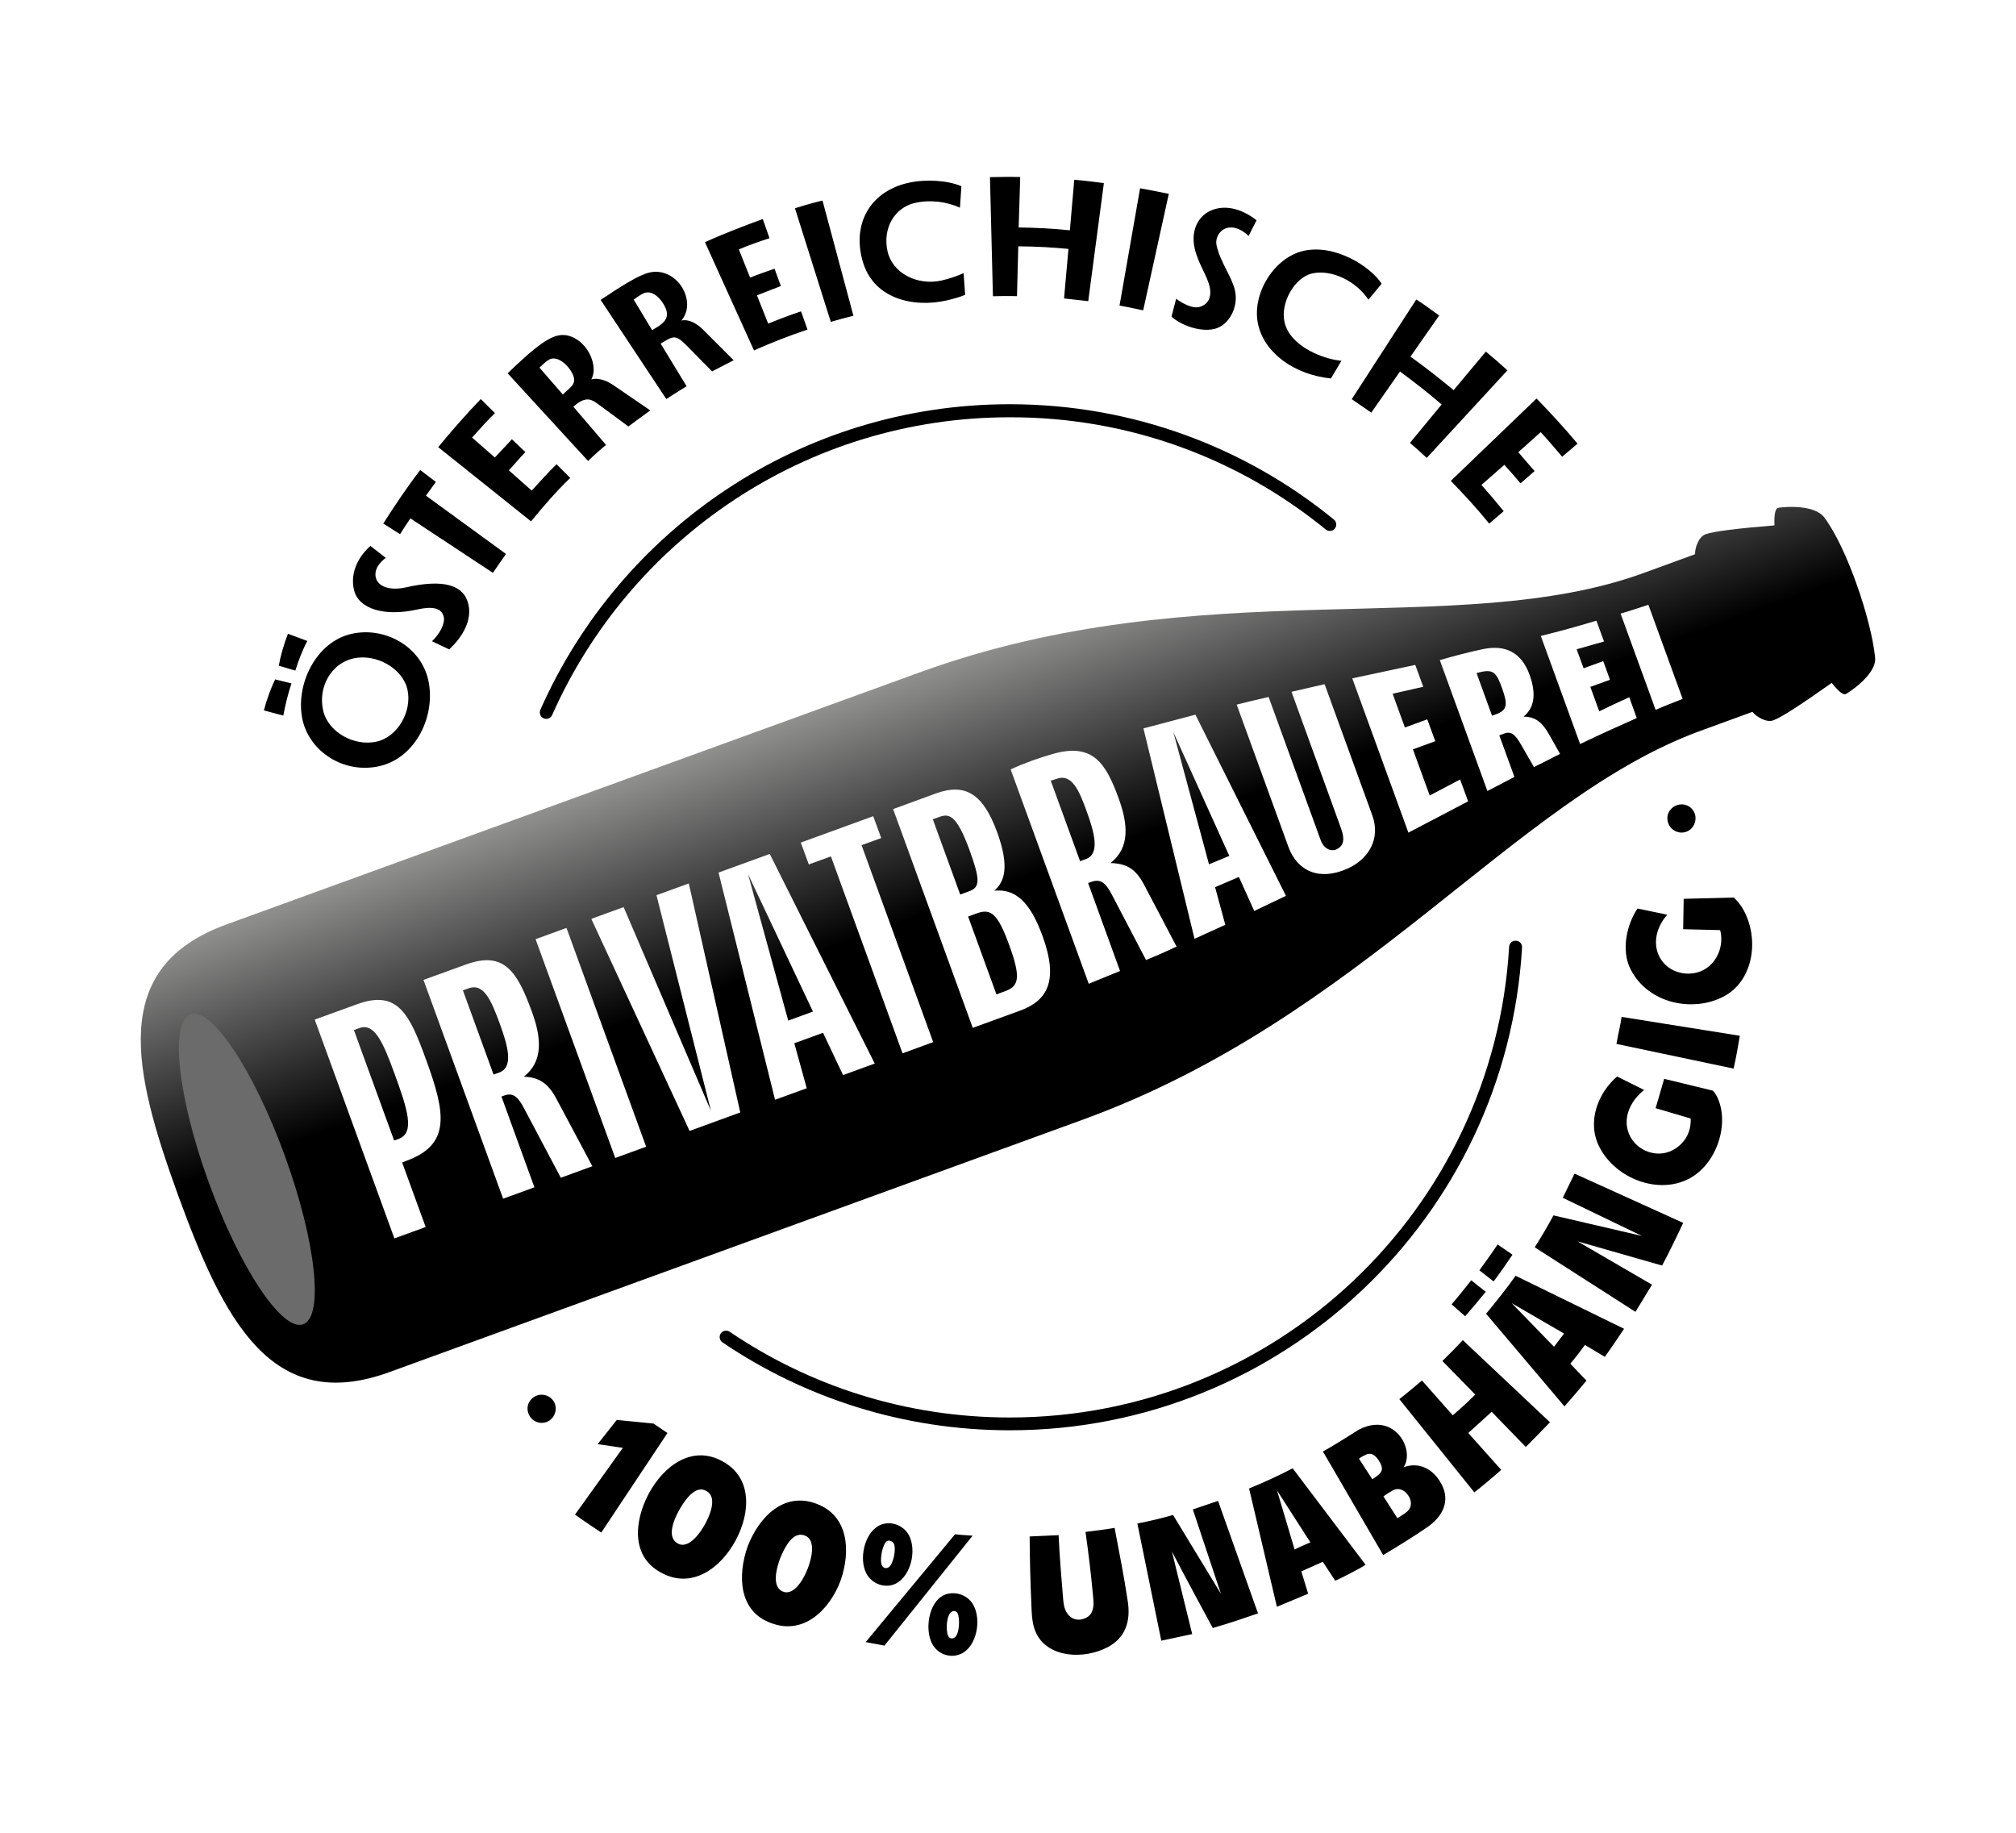 <?xml version="1.0" encoding="UTF-8"?>
<!-- Generator: Adobe Illustrator 25.3.1, SVG Export Plug-In . SVG Version: 6.00 Build 0)  -->
<svg xmlns="http://www.w3.org/2000/svg" xmlns:xlink="http://www.w3.org/1999/xlink" version="1.1" id="Herkunftsiegel" x="0px" y="0px" viewBox="0 0 155.91 141.73" style="enable-background:new 0 0 155.91 141.73;" xml:space="preserve">
<style type="text/css">
	.st0{fill:url(#Flasche_1_);}
	.st1{fill:#6B6B6B;}
</style>
<path id="Typo" d="M46.87,34.41l-2.53-2.96c0.4-0.35,0.67-0.49,0.92-0.54c0.32-0.07,0.56,0.02,1.06,0.39l2.28,1.68  c0.57-0.43,1.15-0.85,1.69-1.24l-2.86-1.96c-0.57-0.39-1.21-0.58-1.7-0.44c0.18-0.34,0.24-0.76,0.12-1.29  c-0.29-1.27-1.5-2.38-2.71-2.1c-0.99,0.22-2.32,1.42-3.88,2.92l6.22,6.78C45.93,35.21,46.43,34.76,46.87,34.41z M43.68,30.36  l-0.15,0.15l-1.81-2.08c0.46-0.44,0.71-0.64,0.92-0.69c0.74-0.17,1.61,0.86,1.74,1.46C44.49,29.66,44.24,29.87,43.68,30.36z   M125.01,80.73l9.06,1.91c0.2-0.88,0.34-1.69,0.48-2.54l-9.14-1.46C125.3,79.39,125.13,80.01,125.01,80.73z M53.1,29.87l-2.01-3.3  c0.43-0.25,0.69-0.42,0.9-0.46c0.35-0.08,0.62,0.12,1.1,0.6l1.98,2.01l1.67-0.86l-2.4-2.4c-0.47-0.45-1.07-0.8-1.64-0.67  c0.41-0.5,0.53-1.12,0.38-1.76c-0.3-1.31-1.55-2.25-2.83-1.96c-0.88,0.2-2.18,1.05-3.8,2.12l5.08,7.67  C52.05,30.52,52.51,30.23,53.1,29.87z M49.01,23.17c0.35-0.26,0.71-0.5,0.92-0.54c0.78-0.18,1.51,0.92,1.62,1.42  c0.14,0.64-0.23,0.98-1.12,1.48L49.01,23.17z M27.18,49.02c-2.76,0.62-4.38,3.97-3.78,6.66c0.55,2.44,3.18,4.19,5.94,3.57  c2.83-0.64,4.39-3.93,3.78-6.66C32.53,49.96,29.73,48.44,27.18,49.02z M29.14,57.35c-1.77,0.4-3.78-0.75-4.15-2.41  c-0.41-1.8,0.63-3.64,2.33-4.02c1.77-0.4,3.82,0.77,4.19,2.4C31.89,55.02,30.74,56.99,29.14,57.35z M20.41,54.94l1.5,0.4  c0.15-0.81,0.36-1.68,0.63-2.49l-1.26-0.31C20.93,53.26,20.61,54.15,20.41,54.94z M62.45,25.49l-0.5-1.41  c-0.76,0.25-1.69,0.6-2.54,0.95l-0.87-2.19l1.85-0.72l-0.49-1.34c-0.59,0.21-1.28,0.44-1.89,0.69l-0.87-2.18  c0.71-0.31,1.64-0.63,2.37-0.87l-0.52-1.48c-1.38,0.5-3.19,1.2-4.47,1.79l3.79,8.37C59.7,26.48,61.03,25.96,62.45,25.49z   M132.45,84.34l-3.75-0.91l-0.66,2.27l2.71,0.8c0.05,1.04-0.45,1.96-1.42,2.46c-1.16,0.6-2.66,0.08-3.26-1.08  c-0.6-1.16-0.19-2.56,1.08-3.59l-2.09-1.04c-1.47,1.26-2.38,3.53-1.35,5.49c1.26,2.41,4.52,3.66,6.9,2.42  c2.19-1.14,3.19-4.32,2.17-6.37C132.63,84.53,132.54,84.42,132.45,84.34z M22.27,49.01c-0.31,0.78-0.58,1.73-0.71,2.47l1.28,0.38  c0.24-0.76,0.56-1.62,0.93-2.29L22.27,49.01z M115.17,40.49l1.12-0.96c-0.51-0.63-1.17-1.41-1.72-2.03l1.77-1.55  c0.4,0.43,0.8,0.9,1.25,1.43l1.09-0.95c-0.5-0.56-0.86-1-1.26-1.46l1.73-1.55c0.54,0.58,1.1,1.24,1.66,1.9l1.19-1.01  c-1.02-1.22-2.15-2.45-3.17-3.49l-6.63,6.37C113.26,38.28,114.14,39.23,115.17,40.49z M116.97,97.03l-1.15-0.79  c-0.46,0.69-0.94,1.35-1.41,2l1.1,0.86C116.02,98.42,116.51,97.72,116.97,97.03z M133.29,77.07c2.29-1.19,2.77-4.35,1.6-6.6  c-0.2-0.39-0.47-0.74-0.8-1.06l-3.88,0.1l-0.04,2.35l2.86,0.07c0.31,1.15-0.2,2.52-1.3,3.09c-1.09,0.57-2.72,0.27-3.39-1.02  c-0.55-1.06-0.23-2.33,0.6-3.26l-2.3-0.48c-0.81,1.2-1.31,3.22-0.52,4.73C127.49,77.64,130.94,78.3,133.29,77.07z M90.39,14.99  c-0.86-0.18-1.4-0.28-2.22-0.43l-1.59,9.07c0.74,0.13,1.13,0.23,1.83,0.37L90.39,14.99z M130.55,64.26  c0.51-0.27,0.73-0.95,0.46-1.47c-0.28-0.55-0.95-0.73-1.47-0.46c-0.55,0.29-0.75,0.92-0.46,1.47  C129.35,64.32,130.01,64.55,130.55,64.26z M31.36,45.43c-1.17,0.26-2.13-0.04-2.3-0.78c-0.12-0.53,0.17-1.04,0.77-1.51l-1.18-0.92  c-0.87,0.75-1.59,2-1.28,3.38c0.34,1.49,2.34,2.11,4.92,1.53c1.2-0.27,1.88-0.09,2.03,0.58c0.11,0.5-0.3,1.3-0.91,1.88l1.33,0.63  c1.2-1.13,1.73-2.36,1.49-3.46C35.89,45.22,34.29,44.76,31.36,45.43z M93.91,25.44c1.13-0.26,1.89-1.69,1.6-2.97  c-0.25-1.1-1.11-2.13-1.42-3.47c-0.14-0.6,0.24-1.24,0.84-1.38c0.67-0.15,1.3,0.3,1.63,0.63l0.62-1.22  c-0.86-0.66-1.97-1.15-3.07-0.9c-1.35,0.3-2.06,1.58-1.72,3.07c0.26,1.17,0.96,2.09,1.16,2.98c0.18,0.81-0.13,1.41-0.84,1.57  c-0.53,0.12-1.34-0.33-1.75-0.65l-0.36,1.38C91.14,25.02,92.67,25.72,93.91,25.44z M112.26,100.87l1.05,0.92  c0.54-0.61,1.07-1.25,1.59-1.89l-1.12-0.89C113.29,99.63,112.77,100.28,112.26,100.87z M102.93,29.27l0.81-1.37  c-1.33-0.11-3.96-1.07-4.4-2.99c-0.34-1.49,0.78-3.45,2.13-3.76c1.49-0.34,3.4,0.57,4.36,2.03l1.02-1.24  c-0.86-1.33-3.6-3.09-6.04-2.54c-2.3,0.52-4.04,3.37-3.51,5.7C97.79,27.27,100.03,28.96,102.93,29.27z M106.05,31.91l2.22-3.18  c1.12,0.83,2.16,1.63,3.22,2.55l-2.45,2.97c0.42,0.35,0.84,0.74,1.3,1.16l6.24-6.77c-0.56-0.51-1.17-1.04-1.67-1.45l-2.49,2.98  c-1.1-0.91-2.23-1.8-3.34-2.59l2.22-3.18c-0.58-0.43-1.29-0.94-1.77-1.24l-4.99,7.71L106.05,31.91z M108.55,113.47  c0.36-0.56,0.33-1.32-0.02-2c-0.5-0.96-1.72-1.81-3.46-0.9c-0.13,0.07-1.62,1.05-2.76,1.68l4.66,8.01c1.13-0.67,2.27-1.38,3.36-2.12  c1.3-0.88,1.82-2.09,1.16-3.35C110.86,113.58,109.72,113.03,108.55,113.47z M106.52,114.12c-0.11,0.1-0.27,0.18-0.39,0.28  l-1.03-1.59c0.14-0.12,0.34-0.22,0.5-0.3c0.32-0.17,0.74-0.14,1.16,0.66C106.98,113.6,106.87,113.86,106.52,114.12z M108.68,117.01  l-0.61,0.4l-1.08-1.69c0.24-0.17,0.48-0.33,0.74-0.47c0.48-0.25,0.99,0.02,1.26,0.53C109.23,116.27,109.13,116.7,108.68,117.01z   M73.86,118.65l-6.91,8.34l1.45,0.27l6.82-8.5C74.75,118.72,74.3,118.71,73.86,118.65z M111.55,105.25l2.54,2.6  c-0.59,0.59-1.12,1.07-1.74,1.6l-2.38-2.69c-0.51,0.43-1.28,1.08-1.75,1.44l5.8,7.21c0.5-0.38,1.52-1.24,2.08-1.74l-2.55-2.85  l1.81-1.64l2.64,2.72c0.54-0.53,1.31-1.34,1.87-1.91l-6.74-6.35C112.6,104.21,112.01,104.8,111.55,105.25z M69.29,122.46  c1.16-0.6,1.61-2.56,1.01-3.72c-0.44-0.84-1.51-1.18-2.32-0.76c-1.13,0.59-1.57,2.57-0.98,3.7  C67.44,122.52,68.49,122.87,69.29,122.46z M68.61,119.17c0.16-0.08,0.42,0.03,0.51,0.19c0.22,0.42-0.04,1.66-0.42,1.86  c-0.19,0.1-0.39,0.04-0.49-0.15C68,120.68,68.25,119.36,68.61,119.17z M72.93,123.39c-1.09,0.57-1.43,2.59-0.85,3.71  c0.45,0.87,1.48,1.19,2.32,0.76c1.13-0.59,1.5-2.54,0.9-3.7C74.83,123.26,73.7,122.99,72.93,123.39z M73.78,126.67  c-0.06,0.03-0.31,0.12-0.44-0.14c-0.23-0.45-0.14-1.69,0.28-1.9c0.19-0.1,0.36-0.02,0.44,0.14  C74.24,125.12,74.23,126.43,73.78,126.67z M86.2,118.16c-0.71,0.12-1.52,0.22-2.25,0.31c0.24,1.72,0.43,3.26,0.59,5.05  c0.08,0.7,0.02,1.3-0.53,1.58c-0.58,0.3-1.21,0.18-1.57-0.49c-0.12-0.23-0.19-0.52-0.23-1.07c-0.12-1.49-0.26-3.01-0.34-4.82  l-2.24,0.1c0.01,1.83,0.06,3.65,0.14,5.45c0.03,1.01,0.14,1.6,0.41,2.12c0.96,1.83,3.67,1.94,5.47,1c1.38-0.72,1.82-2.01,1.56-3.6  C86.93,121.91,86.55,120.02,86.2,118.16z M92.25,116.73l2.17,6.52l-3.7-6.09c-1.03,0.29-1.62,0.43-2.76,0.66l1.85,9.06l2.39-0.51  l-1.57-6.39c1.02,1.96,2.09,3.94,3.16,5.92c1.18-0.33,2.6-0.82,3.5-1.13l-3.09-8.7L92.25,116.73z M96.6,115.11l2.15,9.15l2.42-1.01  l-0.53-1.73l1.66-0.74l0.96,1.46c0.4-0.17,0.79-0.37,1.21-0.59c0.39-0.2,0.8-0.42,1.14-0.64l-5.64-7.46  C98.97,114.08,97.75,114.64,96.6,115.11z M100.12,119.83l-1.36-4.57l2.58,4.02C100.91,119.46,100.51,119.63,100.12,119.83z   M82.29,23.08l1.87,0.21l1.21-9.13c-0.61-0.08-1.57-0.2-2.29-0.26l-0.34,3.91c-1.37-0.14-2.58-0.2-3.96-0.22l0.12-3.9  c-0.75-0.02-1.6-0.01-2.34,0.01l0.23,9.21c0.4-0.02,1.26-0.02,1.86-0.01l0.1-3.85c1.45,0.01,2.62,0.08,3.88,0.2L82.29,23.08z   M73.18,23.24c0.57-0.13,1.09-0.28,1.46-0.44l-0.12-1.68c-0.44,0.21-1.09,0.43-1.69,0.57c-1.91,0.43-3.82-0.59-4.19-2.25  c-0.4-1.77,0.53-3.39,2.13-3.75c1.17-0.26,2.43-0.1,3.47,0.37l0.11-1.66c-1.07-0.46-2.77-0.56-4.11-0.26  c-2.79,0.63-4.25,2.93-3.61,5.73C67.36,23.18,70.7,23.8,73.18,23.24z M41.39,107.98c-0.55,0.29-0.75,0.92-0.46,1.47  c0.27,0.52,0.92,0.75,1.47,0.46c0.51-0.27,0.73-0.95,0.46-1.47C42.57,107.9,41.9,107.71,41.39,107.98z M41.12,37.94l-1.77-1.57  c0.45-0.47,0.86-0.98,1.28-1.41l-1.04-0.99l-1.32,1.41l-1.76-1.54c0.53-0.6,1.25-1.4,1.77-1.89l-1.1-1.09  c-1.14,1.19-2.33,2.54-3.29,3.72l7.18,5.74c0.93-1.14,1.93-2.3,3.03-3.36l-1.06-1.06C42.4,36.53,41.72,37.28,41.12,37.94z   M50.54,110.09l-2.84-0.28l-1.48,1.87l1.95,0.29l-3.7,5.16c0.66,0.48,1.35,0.93,2.03,1.39l5.12-7.7L50.54,110.09z M120.86,92.63  l6.12,2.95l-6.84-1.59c-0.52,0.96-0.85,1.51-1.45,2.47l7.79,4.99l1.28-2.1L122,96l6.54,1.87c0.58-1.08,1.23-2.44,1.63-3.3l-8.4-3.81  L120.86,92.63z M33.71,37.27l-1.21-0.92c-0.98,1.26-2.06,2.88-2.86,4.14l1.3,0.82c0.27-0.43,0.52-0.82,0.8-1.22l6.38,4.21l1.01-1.46  l-6.19-4.51L33.71,37.27z M61.48,16.11l2.77,8.78c0.52-0.15,1.36-0.38,1.75-0.47l-2.39-8.91C63.05,15.64,62.31,15.84,61.48,16.11z   M63.14,116.29c-2.5-0.95-4.43,1-5.32,3.3c-0.79,2.25-0.7,5.03,1.82,5.93c2.5,0.95,4.51-1,5.37-3.29  C65.81,119.93,65.62,117.21,63.14,116.29z M62.47,121.3c-0.61,1.5-1.33,2-1.88,1.8c-0.65-0.23-0.8-1.06-0.27-2.56  c0.61-1.5,1.23-2.03,1.89-1.8C62.84,118.94,63.03,119.78,62.47,121.3z M114.93,101.6l6.06,7.16c0.54-0.61,1.18-1.35,1.7-1.99  l-1.25-1.31c0.38-0.44,0.75-0.92,1.13-1.45l1.54,0.92c0.48-0.66,1.03-1.48,1.49-2.17l-8.39-4.1  C116.55,99.61,115.58,100.81,114.93,101.6z M120.18,104.15l-3.27-3.37l4.05,2.35L120.18,104.15z M55.86,113  c-2.34-1.28-4.52,0.35-5.69,2.51c-1.13,2.14-1.38,4.89,0.98,6.12c2.34,1.28,4.57-0.33,5.74-2.5C58.05,116.98,58.19,114.25,55.86,113  z M54.52,117.88c-0.79,1.39-1.56,1.79-2.09,1.49c-0.62-0.33-0.68-1.16,0.09-2.58c0.79-1.39,1.5-1.84,2.09-1.49  C55.21,115.59,55.29,116.45,54.52,117.88z"></path>
<path id="Rahmen" d="M102.53,40.95c0.21,0.17,0.53,0.14,0.7-0.07c0.17-0.21,0.14-0.53-0.07-0.7v0c-6.83-5.58-15.56-8.92-25.07-8.92  c-16.2,0-30.14,9.71-36.3,23.63c-0.11,0.25,0,0.55,0.25,0.66c0.25,0.11,0.55,0,0.66-0.25c6.01-13.57,19.59-23.03,35.39-23.03  C87.37,32.25,95.87,35.51,102.53,40.95z M117.24,72.75c-0.28-0.02-0.51,0.19-0.53,0.47c-1.18,20.3-18.02,36.4-38.62,36.4  c-8.03,0-15.48-2.44-21.66-6.63c-0.23-0.15-0.54-0.09-0.69,0.13c-0.15,0.23-0.09,0.54,0.13,0.69h0c6.34,4.29,13.99,6.8,22.22,6.8  c21.13,0,38.41-16.52,39.62-37.34C117.73,73,117.52,72.76,117.24,72.75z"></path>
<linearGradient id="Flasche_1_" gradientUnits="userSpaceOnUse" x1="72.389" y1="51.52" x2="84.99" y2="86.139">
	<stop offset="0" style="stop-color:#90908F"></stop>
	<stop offset="0.48" style="stop-color:#000000"></stop>
</linearGradient>
<path id="Flasche" class="st0" d="M27.81,79.5l-0.44,0.16l3.11,8.54l0.34-0.12c1.29-0.47,0.71-2.27-0.35-5.16  C29.6,80.53,28.93,79.1,27.81,79.5z M36.24,76.43l-0.44,0.16l2.37,6.51l0.44-0.16c1.13-0.41,0.66-2.08,0.05-3.75  C37.98,77.32,37.4,76.01,36.24,76.43z M74.98,65.74c-1.03-2.82-1.62-2.82-2.35-2.56l-0.49,0.18l2.12,5.82l0.68-0.25  C75.82,68.62,75.8,68.01,74.98,65.74z M93.5,66.84l1.57-0.65l-4.33-9.58L93.5,66.84z M114.51,51.97l-0.32,0.08l1.2,3.3l0.3-0.11  c0.86-0.31,0.94-0.73,0.48-2C115.74,52.02,115.49,51.75,114.51,51.97z M145.01,50.81c-0.29-2.87-2.17-8.46-3.93-10.8  c-0.52-0.67-1.68-0.81-2.54-0.81c-0.56,0-1,0.06-1.05,0.08c-0.27,0.1-0.28,0.89-0.26,1.35c-2.79,0.23-4.67,0.45-5.34,0.69  c-0.53,0.2-0.82,1.07-0.8,1.54l-4,1.46c-14.41,5.24-34.23-0.23-55.97,7.68L17.49,71.5c-9.07,3.3-7.23,11.26-3.71,20.95  c3.53,9.69,7.23,16.97,16.31,13.67L83.71,86.6c21.74-7.91,33.41-24.85,47.82-30.09l4-1.46c0.28,0.37,1.07,0.85,1.6,0.66  c0.67-0.24,2.25-1.29,4.53-2.9c0.29,0.37,0.8,0.96,1.07,0.87C142.87,53.63,145.2,52.15,145.01,50.81z M31.43,89.77L31.1,89.9  l1.82,4.99l-2.42,0.88l-6.16-16.92l3.28-1.19c3.15-1.15,4.06,0.78,5.33,4.29C34.45,86.05,34.9,88.51,31.43,89.77z M43.37,91.08  l-2.83-5.35c-0.51-0.98-0.91-1.24-1.54-1.01l-0.22,0.08l2.55,7.02l-2.42,0.88l-6.16-16.92l3.28-1.19c2.98-1.08,3.98,0.56,5.12,3.69  c0.7,1.93,0.9,3.79-0.64,4.98c1.18,0.07,1.85,0.46,2.53,1.73l2.77,5.2L43.37,91.08z M47.58,89.55l-6.16-16.92l2.39-0.87l6.16,16.92  L47.58,89.55z M53.33,87.46l-7.6-16.4l2.5-0.91l6.75,15.75l-4.21-16.67l2.5-0.91l3.98,17.71L53.33,87.46z M65.2,83.14l-1.55-3.27  l-2.22,0.81l0.96,3.48l-2.45,0.89l-4.37-17.57l3.96-1.44l8.12,16.21L65.2,83.14z M69.8,81.46l-5.54-15.23l-1.71,0.62l-0.62-1.69  l5.6-2.04l0.62,1.69l-1.52,0.55l5.54,15.23L69.8,81.46z M78.88,78.16l-3.65,1.33l-6.16-16.92l3.28-1.2c2.35-0.86,3.7,0.07,4.77,3  c0.96,2.64,0.58,3.81-0.22,4.51c1.59-0.16,2.75,0.82,3.72,3.49C81.88,75.82,81.03,77.38,78.88,78.16z M88.63,74.24l-2.64-5.05  c-0.51-0.98-0.91-1.24-1.62-0.98l-0.22,0.08l2.47,6.8l-2.42,0.99l-6.04-16.58c1.02-0.47,2.2-0.9,3.32-1.21  c3.06-0.85,4.05,0.75,5.04,3.47c0.7,1.93,0.9,3.79-0.64,4.98c1.24,0.05,1.93,0.41,2.61,1.7l2.5,4.76  C90.24,73.56,89.43,73.92,88.63,74.24z M97,70.45l-1.19-2.63l-1.84,0.79l0.79,2.91l-2.38,1.08l-3.95-16.27l4.02-1.06l7,14.01  L97,70.45z M104.2,67.18c-2.16,0.96-3.87,0.2-4.56-1.69l-4-11c0.81-0.2,1.63-0.4,2.47-0.59l4.03,11.08  c0.26,0.71,0.84,0.88,1.21,0.71c0.49-0.24,0.72-0.65,0.35-1.66L99.88,53.5l2.56-0.59l3.68,10.12  C106.8,64.87,105.84,66.45,104.2,67.18z M108.92,64.39l-4.34-11.93l4.87-1.04l0.62,1.69l-2.37,0.54l0.95,2.61l1.73-0.63l0.62,1.69  l-1.73,0.63l1.3,3.57l2.35-1.24l0.62,1.69C111.89,62.83,110.55,63.55,108.92,64.39z M118.63,59.32l-0.95-1.65  c-0.48-0.86-0.8-1.15-1.36-0.94l-0.37,0.14l1.17,3.21c-0.67,0.36-1.4,0.74-2.09,1.09l-3.68-10.12c1.09-0.32,2.21-0.61,3.33-0.85  c1.73-0.36,2.98,0.24,3.61,1.98c0.57,1.57,0.32,2.62-0.47,3.24c0.96,0,1.47,0.5,1.93,1.29l0.9,1.59  C119.91,58.68,119.38,58.95,118.63,59.32z M122.2,57.54l-3.04-8.36c1.65-0.41,2.55-0.66,4.3-1.18l0.59,1.61l-2.12,0.6l0.54,1.47  l1.52-0.55l0.52,1.44l-1.52,0.55l0.69,1.89c0.8-0.39,1.47-0.71,2.32-1.09l0.58,1.61C124.93,56.26,123.83,56.76,122.2,57.54z   M128.04,54.9l-2.71-7.45c0.75-0.21,1.41-0.44,2.15-0.68l2.65,7.28C129.4,54.33,128.74,54.59,128.04,54.9z M75.55,70.63l-0.68,0.25  l2.19,6.02l0.68-0.25c1.07-0.39,1.22-1.06,0.31-3.56C77.16,70.64,76.62,70.24,75.55,70.63z M60.96,78.93l1.91-0.7l-5.02-10.63  L60.96,78.93z M81.71,60.23c-0.15,0.06-0.29,0.09-0.45,0.14l2.27,6.23l0.44-0.16c1.13-0.41,0.66-2.08,0.05-3.75  C83.45,61.11,82.88,59.8,81.71,60.23z"></path>
<path id="Flaschenboden" class="st1" d="M23.45,102.41c1.62-0.59,0.98-6.43-1.43-13.05c-2.41-6.62-5.67-11.51-7.29-10.92  c-1.62,0.59-0.98,6.43,1.43,13.05C18.57,98.11,21.83,103,23.45,102.41"></path>
</svg>
